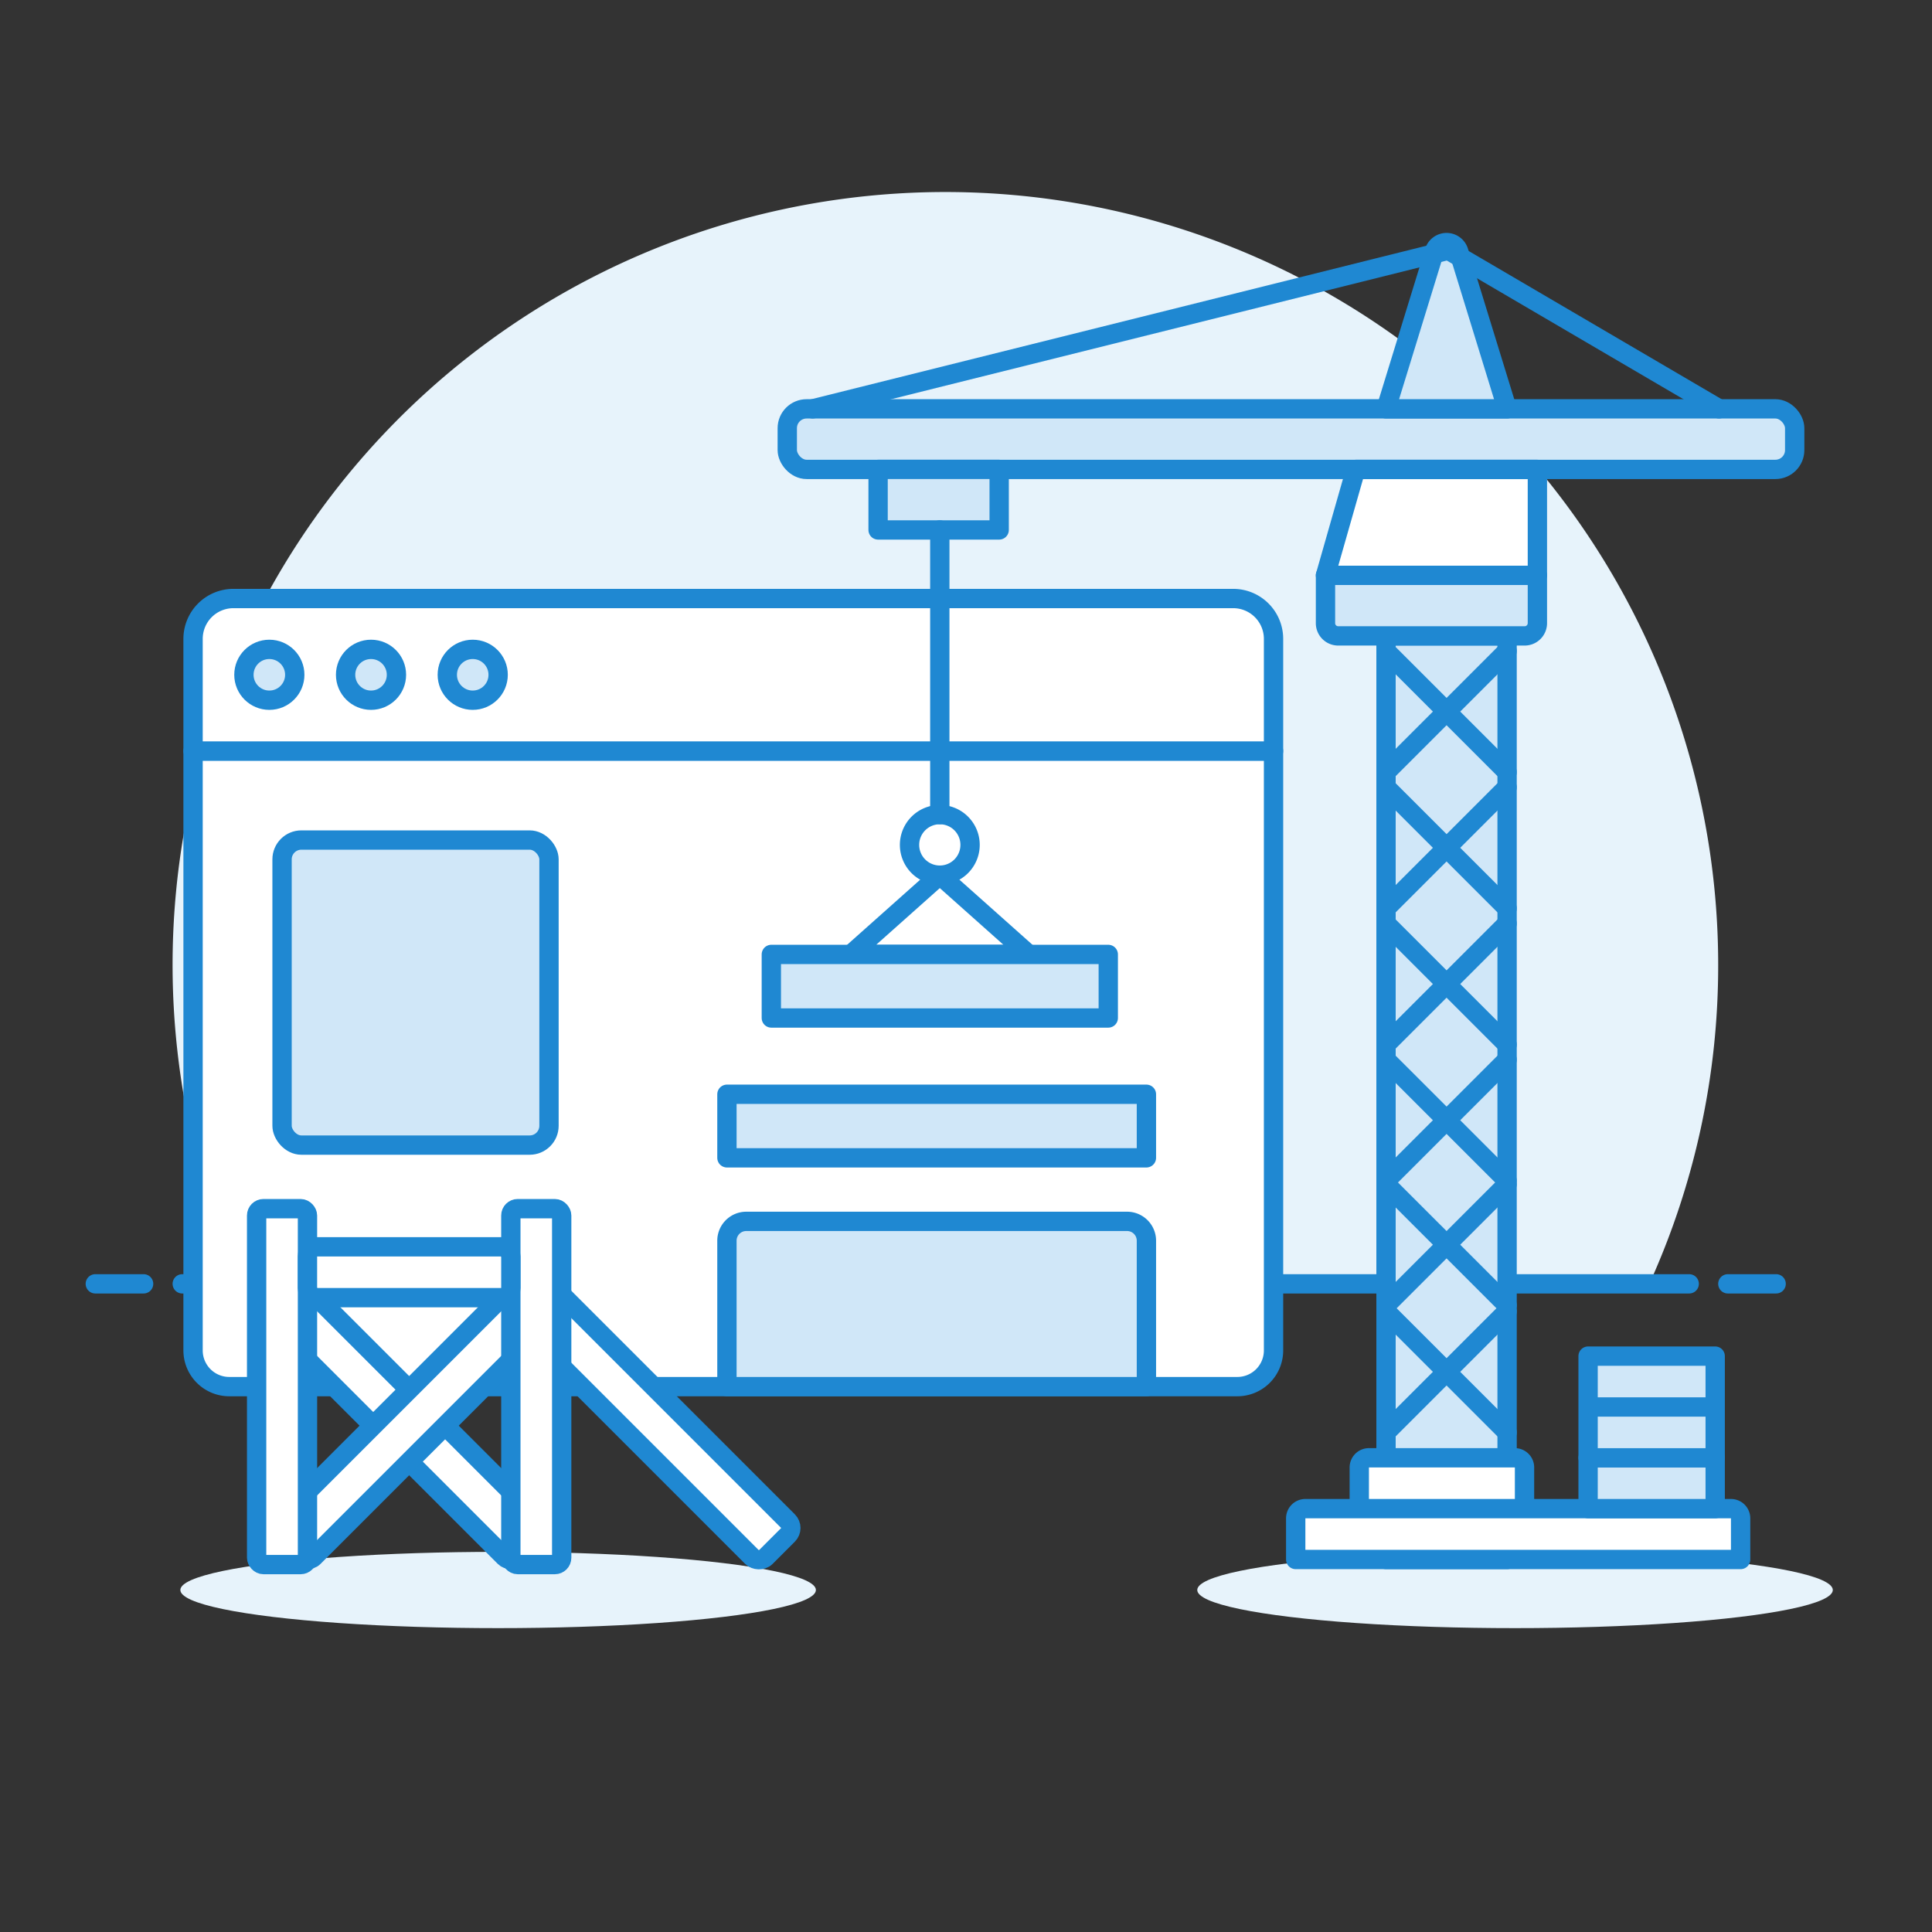 <svg xmlns="http://www.w3.org/2000/svg" viewBox="0 0 128 128" height="128" width="128"><rect x="0" y="0" width="128" height="128" fill="#333333" stroke="none"/><g transform="matrix(1.28,0,0,1.28,0,0)"><path d="M88.933 49.951a40 40 0 1 0-76.433 16.5h72.869a39.829 39.829 0 0 0 3.564-16.5z" fill="#e7f3fb"></path><path d="M9.433 66.451h78m-82.5 0h2.5m82 0h2.5" stroke-linecap="round" stroke="#1f88d2" stroke-linejoin="round" fill="none"></path><ellipse cx="78.418" cy="82.298" rx="16.448" ry="1.974" fill="#e7f3fb"></ellipse><ellipse cx="25.783" cy="82.298" rx="16.448" ry="1.974" fill="#e7f3fb"></ellipse><path d="M64.044 71.771H11.866A1.874 1.874 0 0 1 9.993 69.9V38.874h55.925V69.9a1.873 1.873 0 0 1-1.874 1.871z" fill="#ffffff" stroke-linecap="round" stroke="#1f88d2" stroke-linejoin="round"></path><path d="M65.918 38.874H9.993v-5.806a2.089 2.089 0 0 1 2.089-2.089h51.747a2.089 2.089 0 0 1 2.089 2.089z" fill="#ffffff"></path><path d="M65.918 38.874H9.993v-5.806a2.089 2.089 0 0 1 2.089-2.089h51.747a2.089 2.089 0 0 1 2.089 2.089z" stroke-linecap="round" stroke="#1f88d2" stroke-linejoin="round" fill="none"></path><circle cx="13.941" cy="34.927" r="1.316" fill="#d0e7f8" stroke-linecap="round" stroke="#1f88d2" stroke-linejoin="round"></circle><circle cx="19.204" cy="34.927" r="1.316" fill="#d0e7f8" stroke-linecap="round" stroke="#1f88d2" stroke-linejoin="round"></circle><circle cx="24.468" cy="34.927" r="1.316" fill="#d0e7f8" stroke-linecap="round" stroke="#1f88d2" stroke-linejoin="round"></circle><rect x="19.862" y="64.985" width="2.632" height="17.613" rx=".5" transform="rotate(-45 21.178 73.792)" fill="#ffffff" stroke="#1f88d2" stroke-linejoin="round"></rect><rect x="32.668" y="64.985" width="2.632" height="17.613" rx=".5" transform="rotate(-45 33.985 73.792)" fill="#ffffff" stroke="#1f88d2" stroke-linejoin="round"></rect><rect x="12.372" y="72.476" width="17.613" height="2.632" rx=".5" transform="rotate(-45 21.178 73.792)" fill="#ffffff" stroke="#1f88d2" stroke-linejoin="round"></rect><rect x="26.441" y="62.56" width="2.632" height="18.422" rx=".354" fill="#ffffff" stroke="#1f88d2" stroke-linejoin="round"></rect><rect x="13.283" y="62.56" width="2.632" height="18.422" rx=".354" fill="#ffffff" stroke="#1f88d2" stroke-linejoin="round"></rect><rect x="15.914" y="64.534" width="10.527" height="2.632" rx=".5" fill="#ffffff" stroke="#1f88d2" stroke-linejoin="round"></rect><rect x="14.599" y="43.48" width="13.817" height="15.79" rx="1" fill="#d0e7f8" stroke="#1f88d2" stroke-linejoin="round"></rect><path d="M58.338 63.218H38.626a1 1 0 0 0-1 1v7.553h21.712v-7.553a1 1 0 0 0-1-1z" fill="#d0e7f8" stroke="#1f88d2" stroke-linejoin="round"></path><path fill="#d0e7f8" stroke-linecap="round" stroke="#1f88d2" stroke-linejoin="round" d="M37.626 56.639h21.712v3.29H37.626z"></path><path fill="#ffffff" d="m70.173 24.296-1.566 5.484h10.968v-5.484h-9.402z"></path><rect x="40.749" y="21.162" width="52.144" height="3.134" rx="1" fill="#d0e7f8" stroke-linecap="round" stroke="#1f88d2" stroke-linejoin="round"></rect><path fill="#d0e7f8" stroke-linecap="round" stroke="#1f88d2" stroke-linejoin="round" d="M71.74 32.914h6.267v47.805H71.74zm6.268-11.752H71.74l2.505-8.141a.658.658 0 0 1 1.258 0z"></path><path stroke-linecap="round" stroke="#1f88d2" stroke-linejoin="round" fill="none" d="m42.065 21.162 32.897-8.21m14.014 8.21-14.014-8.21"></path><path d="M69.264 32.914h9.653a.659.659 0 0 0 .658-.658V29.78H68.607v2.476a.658.658 0 0 0 .657.658z" fill="#d0e7f8" stroke-linecap="round" stroke="#1f88d2" stroke-linejoin="round"></path><path stroke-linecap="round" stroke="#1f88d2" stroke-linejoin="round" fill="none" d="m70.173 24.296-1.566 5.484h10.968v-5.484h-9.402z"></path><path fill="#d0e7f8" stroke-linecap="round" stroke="#1f88d2" stroke-linejoin="round" d="M45.45 24.296h6.267v3.134H45.45z"></path><path d="M50.211 43.731a1.567 1.567 0 1 1-1.567-1.567 1.567 1.567 0 0 1 1.567 1.567z" fill="#ffffff" stroke-linecap="round" stroke="#1f88d2" stroke-linejoin="round"></path><path stroke-linecap="round" stroke="#1f88d2" stroke-linejoin="round" fill="none" d="m71.74 47.799 6.268 6.268m0-6.268-6.268 6.268m0 .783 6.268 6.267m0-6.267-6.268 6.267m0 .176 6.268 6.267m0-6.267L71.74 67.56m0 .312 6.268 6.268m0-6.268L71.74 74.14m0-33.392 6.268 6.268m0-6.268-6.268 6.268m0-13.319 6.268 6.268m0-6.268-6.268 6.268"></path><path d="M67.566 78.087h22.028a.5.5 0 0 1 .5.5v2.132H67.066v-2.132a.5.5 0 0 1 .5-.5zm3.29-2.632h7.553a.5.5 0 0 1 .5.5v2.132h-8.553v-2.132a.5.5 0 0 1 .5-.5z" fill="#ffffff" stroke-linecap="round" stroke="#1f88d2" stroke-linejoin="round"></path><path fill="#d0e7f8" stroke-linecap="round" stroke="#1f88d2" stroke-linejoin="round" d="M82.199 75.455h6.579v2.632h-6.579z"></path><path fill="#d0e7f8" stroke-linecap="round" stroke="#1f88d2" stroke-linejoin="round" d="M82.199 72.824h6.579v2.632h-6.579zm0-2.632h6.579v2.632h-6.579z"></path><path stroke-linecap="round" stroke="#1f88d2" stroke-linejoin="round" fill="none" d="m48.644 45.298 4.606 4.103h-9.211l4.605-4.103z"></path><path fill="#d0e7f8" stroke-linecap="round" stroke="#1f88d2" stroke-linejoin="round" d="M39.924 49.401h17.44v3.29h-17.44z"></path><path stroke-linecap="round" stroke="#1f88d2" stroke-linejoin="round" fill="none" d="M48.644 42.164V27.43"></path></g></svg>